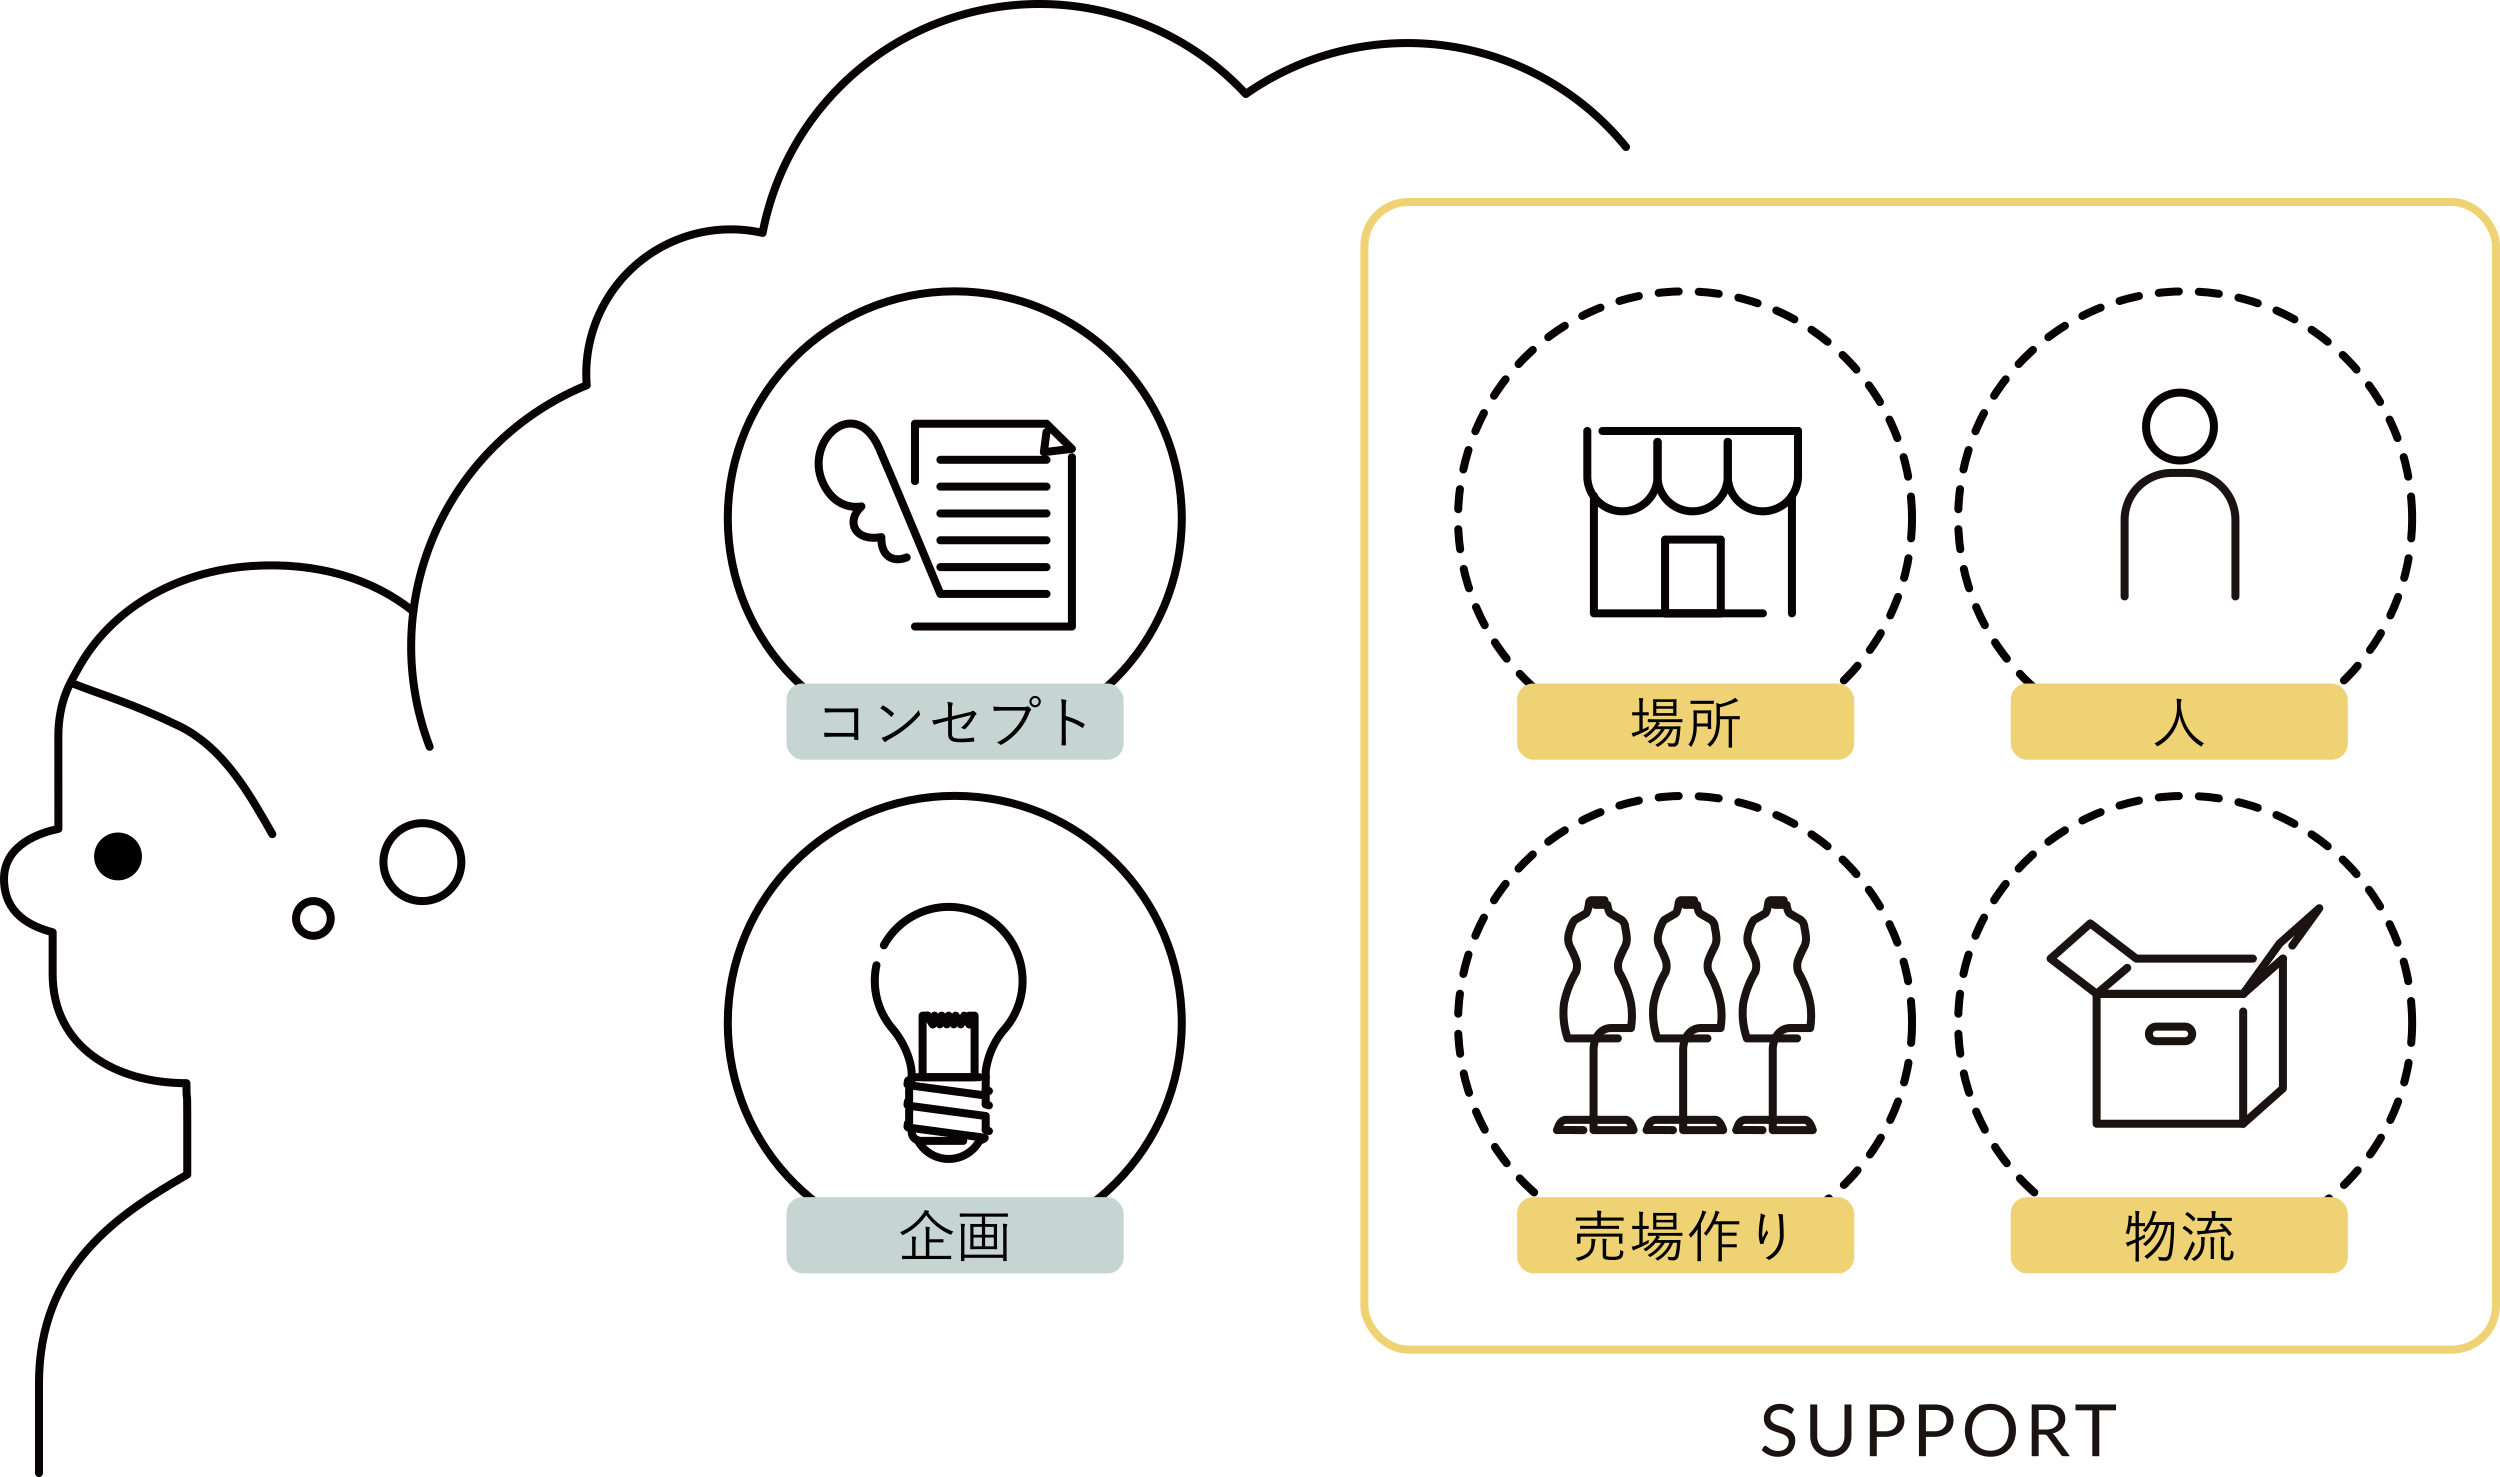 <svg xmlns="http://www.w3.org/2000/svg" width="623" height="368.093" viewBox="0 0 623 368.093">
  <g id="グループ_1419" data-name="グループ 1419" transform="translate(-361 -4237.068)">
    <g id="グループ_541" data-name="グループ 541" transform="translate(20.062 -9.868)">
      <path id="パス_12107" data-name="パス 12107" d="M-36.333-10.881a.663.663,0,0,1-.175.2.384.384,0,0,1-.229.067.642.642,0,0,1-.36-.153q-.207-.153-.518-.337a4.163,4.163,0,0,0-.747-.338,3.214,3.214,0,0,0-1.057-.153,3.087,3.087,0,0,0-1.031.158,2.207,2.207,0,0,0-.747.427,1.755,1.755,0,0,0-.455.634,2.014,2.014,0,0,0-.153.787,1.455,1.455,0,0,0,.265.9,2.288,2.288,0,0,0,.7.608,5.378,5.378,0,0,0,.99.436q.553.185,1.134.383t1.134.445a3.989,3.989,0,0,1,.99.625,2.852,2.852,0,0,1,.7.927,3.085,3.085,0,0,1,.265,1.35,4.354,4.354,0,0,1-.288,1.588,3.662,3.662,0,0,1-.841,1.292,3.937,3.937,0,0,1-1.359.864,5,5,0,0,1-1.832.315A5.584,5.584,0,0,1-42.228-.31a5.364,5.364,0,0,1-1.755-1.229l.5-.828a.663.663,0,0,1,.175-.167.411.411,0,0,1,.229-.067.51.51,0,0,1,.266.095q.148.094.337.238t.432.315a3.57,3.57,0,0,0,.554.315,3.747,3.747,0,0,0,.707.239,3.848,3.848,0,0,0,.891.094,3.325,3.325,0,0,0,1.107-.171,2.351,2.351,0,0,0,.823-.481A2.086,2.086,0,0,0-37.44-2.7a2.481,2.481,0,0,0,.18-.963,1.616,1.616,0,0,0-.265-.958,2.2,2.2,0,0,0-.7-.626,4.845,4.845,0,0,0-.99-.427q-.558-.176-1.134-.36a12.029,12.029,0,0,1-1.134-.428,3.663,3.663,0,0,1-.99-.63,2.9,2.9,0,0,1-.7-.967,3.446,3.446,0,0,1-.265-1.436,3.416,3.416,0,0,1,.265-1.323,3.379,3.379,0,0,1,.774-1.134,3.781,3.781,0,0,1,1.251-.792,4.566,4.566,0,0,1,1.706-.3,5.423,5.423,0,0,1,1.966.342,4.645,4.645,0,0,1,1.562.99Zm9.585,9.495a3.6,3.6,0,0,0,1.431-.27,3,3,0,0,0,1.066-.756,3.306,3.306,0,0,0,.666-1.161,4.589,4.589,0,0,0,.23-1.485V-12.9h1.737v7.839a5.882,5.882,0,0,1-.355,2.07,4.809,4.809,0,0,1-1.017,1.651A4.65,4.65,0,0,1-24.606-.243a5.54,5.54,0,0,1-2.142.4,5.54,5.54,0,0,1-2.142-.4,4.7,4.7,0,0,1-1.62-1.093,4.774,4.774,0,0,1-1.021-1.651,5.882,5.882,0,0,1-.355-2.07V-12.9h1.737v7.83a4.589,4.589,0,0,0,.229,1.485,3.306,3.306,0,0,0,.666,1.161,3.04,3.04,0,0,0,1.071.761A3.582,3.582,0,0,0-26.748-1.386ZM-13.239-6.21a4.022,4.022,0,0,0,1.318-.2,2.752,2.752,0,0,0,.963-.554,2.275,2.275,0,0,0,.589-.85,2.907,2.907,0,0,0,.2-1.089,2.474,2.474,0,0,0-.76-1.926,3.334,3.334,0,0,0-2.309-.693h-2.07v5.31Zm0-6.687a7.144,7.144,0,0,1,2.128.283,4.089,4.089,0,0,1,1.5.805,3.246,3.246,0,0,1,.887,1.26A4.436,4.436,0,0,1-8.433-8.9a4.2,4.2,0,0,1-.315,1.647A3.543,3.543,0,0,1-9.67-5.967a4.291,4.291,0,0,1-1.5.841,6.469,6.469,0,0,1-2.065.3h-2.07V0h-1.737V-12.9ZM-.99-6.21a4.022,4.022,0,0,0,1.319-.2,2.752,2.752,0,0,0,.963-.554,2.275,2.275,0,0,0,.589-.85,2.907,2.907,0,0,0,.2-1.089,2.474,2.474,0,0,0-.761-1.926A3.334,3.334,0,0,0-.99-11.52H-3.06v5.31Zm0-6.687a7.144,7.144,0,0,1,2.128.283,4.089,4.089,0,0,1,1.5.805,3.246,3.246,0,0,1,.887,1.26A4.436,4.436,0,0,1,3.816-8.9,4.2,4.2,0,0,1,3.5-7.254a3.543,3.543,0,0,1-.922,1.287,4.291,4.291,0,0,1-1.5.841,6.469,6.469,0,0,1-2.065.3H-3.06V0H-4.8V-12.9ZM19.368-6.444a7.444,7.444,0,0,1-.459,2.66,6.09,6.09,0,0,1-1.3,2.084A5.792,5.792,0,0,1,15.6-.347a6.783,6.783,0,0,1-2.6.481,6.749,6.749,0,0,1-2.592-.481A5.8,5.8,0,0,1,8.406-1.7a6.09,6.09,0,0,1-1.3-2.084,7.444,7.444,0,0,1-.459-2.66A7.444,7.444,0,0,1,7.11-9.1a6.139,6.139,0,0,1,1.3-2.088,5.824,5.824,0,0,1,2.007-1.364,6.694,6.694,0,0,1,2.592-.486,6.728,6.728,0,0,1,2.6.486,5.814,5.814,0,0,1,2.012,1.364,6.139,6.139,0,0,1,1.3,2.088A7.444,7.444,0,0,1,19.368-6.444Zm-1.791,0a6.554,6.554,0,0,0-.324-2.133,4.512,4.512,0,0,0-.918-1.6,3.984,3.984,0,0,0-1.44-1,4.888,4.888,0,0,0-1.89-.351,4.864,4.864,0,0,0-1.881.351,4.026,4.026,0,0,0-1.444,1,4.475,4.475,0,0,0-.923,1.6,6.554,6.554,0,0,0-.324,2.133,6.514,6.514,0,0,0,.324,2.129A4.481,4.481,0,0,0,9.68-2.723a3.979,3.979,0,0,0,1.444,1,4.919,4.919,0,0,0,1.881.346,4.944,4.944,0,0,0,1.89-.346,3.937,3.937,0,0,0,1.44-1,4.517,4.517,0,0,0,.918-1.593A6.514,6.514,0,0,0,17.577-6.444Zm9.3-.207a4.414,4.414,0,0,0,1.337-.185,2.738,2.738,0,0,0,.972-.522,2.165,2.165,0,0,0,.59-.806,2.63,2.63,0,0,0,.2-1.035,2.061,2.061,0,0,0-.756-1.737,3.672,3.672,0,0,0-2.268-.585H25.038v4.869ZM32.832,0H31.284a.763.763,0,0,1-.7-.369L27.234-4.977a.992.992,0,0,0-.329-.311,1.2,1.2,0,0,0-.544-.095H25.038V0H23.3V-12.9h3.645a7.964,7.964,0,0,1,2.115.247,4.036,4.036,0,0,1,1.472.716,2.865,2.865,0,0,1,.859,1.129,3.775,3.775,0,0,1,.279,1.481,3.711,3.711,0,0,1-.216,1.278,3.375,3.375,0,0,1-.625,1.066,3.742,3.742,0,0,1-1,.806,4.946,4.946,0,0,1-1.337.5,1.725,1.725,0,0,1,.576.549ZM44.316-11.43H40.14V0H38.4V-11.43H34.218V-12.9h10.1Z" transform="translate(823.938 4609.824)" fill="#1a1311"/>
      <path id="パス_11115" data-name="パス 11115" d="M846.921,4283.563a70.222,70.222,0,0,0-94.735-13.2,70.216,70.216,0,0,0-120.415,34.62,36.012,36.012,0,0,0-43.948,35.141c0,.947.048,1.884.12,2.813a70.293,70.293,0,0,0-39.153,90.092" transform="translate(-100.79)" fill="none" stroke="#070304" stroke-linecap="round" stroke-linejoin="round" stroke-width="2"/>
      <circle id="楕円形_123" data-name="楕円形 123" cx="9.713" cy="9.713" r="9.713" transform="translate(436.482 4452.064)" fill="none" stroke="#070304" stroke-linecap="round" stroke-linejoin="round" stroke-width="2"/>
      <circle id="楕円形_124" data-name="楕円形 124" cx="4.324" cy="4.324" r="4.324" transform="translate(414.71 4471.49)" fill="none" stroke="#070304" stroke-linecap="round" stroke-linejoin="round" stroke-width="2"/>
      <g id="グループ_485" data-name="グループ 485" transform="translate(341.938 4387.821)">
        <path id="パス_11116" data-name="パス 11116" d="M375.655,4585.286c6.514,2.625,15.306,5.106,26.787,10.726,11,5.384,17.393,16.757,23.156,26.906" transform="translate(-358.74 -4555.932)" fill="none" stroke="#070304" stroke-linecap="round" stroke-linejoin="round" stroke-width="2"/>
        <path id="パス_11117" data-name="パス 11117" d="M432.952,4800.074" transform="translate(-387.293 -4662.967)" fill="none" stroke="#070304" stroke-linecap="round" stroke-linejoin="round" stroke-width="2"/>
        <path id="パス_11118" data-name="パス 11118" d="M398.611,4665.448a5.96,5.96,0,1,1-5.957-5.957A5.962,5.962,0,0,1,398.611,4665.448Z" transform="translate(-364.24 -4592.911)"/>
        <path id="パス_11119" data-name="パス 11119" d="M443.935,4538.265c-9.9-8.021-23.918-12.438-40.322-11.32-19.187,1.31-35.2,10.942-43.22,25.581-1.784,3.257-4.918,7.907-4.918,16.975,0,5.876.012,22.935.012,22.935-4.385.921-13.549,3.84-13.549,12.476,0,8.713,6.621,11.831,12.121,13.3,0,4.151-.005,7.042-.005,10.365,0,18.332,15.707,27.243,33.346,27.243,0,6.1.2-.139.2,8.061v14.705c-16.925,9.771-36.948,22.688-36.948,52.05v22.346" transform="translate(-341.938 -4526.773)" fill="none" stroke="#070304" stroke-linecap="round" stroke-linejoin="round" stroke-width="2"/>
      </g>
      <circle id="楕円形_126" data-name="楕円形 126" cx="56.568" cy="56.568" r="56.568" transform="translate(522.299 4319.536)" fill="none" stroke="#070304" stroke-linecap="round" stroke-linejoin="round" stroke-width="2"/>
      <circle id="楕円形_127" data-name="楕円形 127" cx="56.568" cy="56.568" r="56.568" transform="translate(522.299 4445.266)" fill="none" stroke="#070304" stroke-linecap="round" stroke-linejoin="round" stroke-width="2"/>
      <circle id="楕円形_128" data-name="楕円形 128" cx="56.568" cy="56.568" r="56.568" transform="translate(704.276 4319.536)" fill="none" stroke="#070304" stroke-linecap="round" stroke-linejoin="round" stroke-width="2" stroke-dasharray="5"/>
      <circle id="楕円形_129" data-name="楕円形 129" cx="56.568" cy="56.568" r="56.568" transform="translate(704.276 4445.266)" fill="none" stroke="#070304" stroke-linecap="round" stroke-linejoin="round" stroke-width="2" stroke-dasharray="5"/>
      <circle id="楕円形_130" data-name="楕円形 130" cx="56.568" cy="56.568" r="56.568" transform="translate(828.906 4319.536)" fill="none" stroke="#070304" stroke-linecap="round" stroke-linejoin="round" stroke-width="2" stroke-dasharray="5"/>
      <circle id="楕円形_131" data-name="楕円形 131" cx="56.568" cy="56.568" r="56.568" transform="translate(828.906 4445.266)" fill="none" stroke="#070304" stroke-linecap="round" stroke-linejoin="round" stroke-width="2" stroke-dasharray="5"/>
      <g id="長方形_403" data-name="長方形 403" transform="translate(679.938 4296.266)" fill="none" stroke="#efd274" stroke-width="2">
        <rect width="284" height="288" rx="12" stroke="none"/>
        <rect x="1" y="1" width="282" height="286" rx="11" fill="none"/>
      </g>
    </g>
    <rect id="長方形_564" data-name="長方形 564" width="84" height="19" rx="4" transform="translate(739.067 4407.397)" fill="#efd274"/>
    <rect id="長方形_565" data-name="長方形 565" width="84" height="19" rx="4" transform="translate(557 4407.397)" fill="#c6d5d1"/>
    <rect id="長方形_566" data-name="長方形 566" width="84" height="19" rx="4" transform="translate(557 4535.397)" fill="#c6d5d1"/>
    <rect id="長方形_567" data-name="長方形 567" width="84" height="19" rx="4" transform="translate(739.067 4535.397)" fill="#efd274"/>
    <rect id="長方形_568" data-name="長方形 568" width="84" height="19" rx="4" transform="translate(862.067 4407.397)" fill="#efd274"/>
    <rect id="長方形_569" data-name="長方形 569" width="84" height="19" rx="4" transform="translate(862.067 4535.397)" fill="#efd274"/>
    <path id="パス_12106" data-name="パス 12106" d="M-.812-6.006c0-.1-.014-.112-.112-.112-.07,0-.546.028-1.946.028H-7.378c-1.4,0-1.862-.028-1.946-.028s-.112.014-.112.112v.546c0,.1.014.112.112.112s.546-.028,1.946-.028h.056a2.456,2.456,0,0,1-.35.756,8.49,8.49,0,0,1-2.9,2.59,2.083,2.083,0,0,1,.448.336c.1.112.14.168.2.168s.112-.042.224-.112A9.662,9.662,0,0,0-7.49-3.626h1.4a8.924,8.924,0,0,1-3.4,3.052,1.2,1.2,0,0,1,.406.308c.1.112.154.168.21.168s.112-.042.224-.1a9.736,9.736,0,0,0,3.444-3.43h1.246A7.657,7.657,0,0,1-7.6.294a1.347,1.347,0,0,1,.42.322c.112.126.168.168.224.168a.383.383,0,0,0,.21-.1A8.652,8.652,0,0,0-3.136-3.626h.98a18.3,18.3,0,0,1-.378,2.9c-.126.56-.35.672-.672.672A7.1,7.1,0,0,1-4.55-.168a2.354,2.354,0,0,1,.238.574c.07.28.07.294.294.308.322.028.56.028.882.028A1.257,1.257,0,0,0-1.764-.378,14.6,14.6,0,0,0-1.4-2.8l.126-1.4c0-.112-.028-.14-.14-.14-.07,0-.49.028-1.722.028h-3.85l.21-.308a.846.846,0,0,1,.252-.28.19.19,0,0,0,.1-.154c0-.056-.042-.112-.14-.154-.14-.042-.308-.112-.518-.168H-2.87c1.4,0,1.876.028,1.946.028.1,0,.112-.014.112-.112Zm-1.5-3.752c0-.84.028-1.134.028-1.218s-.014-.112-.112-.112-.476.028-1.666.028H-6.342c-1.2,0-1.6-.028-1.666-.028-.1,0-.112.014-.112.112s.028.378.028,1.218v1.512c0,.84-.028,1.12-.028,1.2s.014.112.112.112c.07,0,.462-.028,1.666-.028H-4.06c1.19,0,1.582.028,1.666.028s.112-.014.112-.112c0-.07-.028-.364-.028-1.2Zm-.784,2.142H-7.308V-8.708h4.214Zm0-1.722H-7.308V-10.4h4.214ZM-10.71-7.07h.1c.952,0,1.232.028,1.3.028s.1-.014.1-.112v-.588c0-.1-.014-.112-.1-.112s-.35.028-1.3.028h-.1V-9.492a5.756,5.756,0,0,1,.084-1.442,1.424,1.424,0,0,0,.07-.252c0-.07-.07-.112-.168-.126-.252-.028-.546-.056-.91-.07a11.193,11.193,0,0,1,.1,1.918v1.638h-.378c-.952,0-1.232-.028-1.3-.028-.1,0-.112.014-.112.112v.588c0,.1.014.112.112.112.07,0,.35-.028,1.3-.028h.378v3.836c-.2.084-.392.154-.588.224a8.434,8.434,0,0,1-1.33.364,3.534,3.534,0,0,0,.28.77c.056.1.1.14.154.14a.246.246,0,0,0,.182-.084,2.868,2.868,0,0,1,.5-.238A26.965,26.965,0,0,0-9.464-3.43c.238-.126.238-.126.238-.42a5.142,5.142,0,0,1,.042-.532c-.5.294-1.008.56-1.526.8Zm24.192.294c0-.1-.014-.112-.112-.112-.056,0-.462.028-1.708.028H8.526V-9.072a21.843,21.843,0,0,0,3.822-1.274,1.511,1.511,0,0,1,.5-.168c.1-.014.182-.07.182-.126a.264.264,0,0,0-.084-.2,3.314,3.314,0,0,0-.644-.6,3.172,3.172,0,0,1-.672.476A12.13,12.13,0,0,1,8.526-9.856a3.6,3.6,0,0,0-.91-.28A12.962,12.962,0,0,1,7.7-8.316v2.17a11.16,11.16,0,0,1-.392,3.5A5.438,5.438,0,0,1,5.348.2,1.635,1.635,0,0,1,5.88.6c.084.1.126.154.168.154S6.16.7,6.258.6A6.685,6.685,0,0,0,8.05-2.17,11.639,11.639,0,0,0,8.526-6.1h2.2V-.9C10.724.294,10.7.8,10.7.868c0,.1.014.112.112.112h.658c.1,0,.112-.014.112-.112,0-.07-.028-.574-.028-1.764V-6.1h.112c1.246,0,1.652.028,1.708.028.1,0,.112-.014.112-.112Zm-7.14-.14c0-.9.028-1.232.028-1.3,0-.1-.014-.112-.112-.112-.07,0-.378.028-1.358.028H3.43c-.994,0-1.3-.028-1.372-.028-.1,0-.112.014-.112.112,0,.07.028.728.028,2.254C1.974-3.612,1.96-1.4.686.238a1.363,1.363,0,0,1,.5.378c.084.1.14.154.182.154s.1-.07.168-.2A9.265,9.265,0,0,0,2.758-4.3H5.516v.546c0,.1.014.112.112.112h.63c.1,0,.112-.014.112-.112s-.028-.378-.028-1.274ZM5.516-5.04H2.772c.014-.28.014-.574.014-.882V-7.56h2.73Zm1.5-5.558c0-.1-.014-.112-.112-.112s-.462.028-1.652.028H2.968c-1.19,0-1.582-.028-1.652-.028-.1,0-.112.014-.112.112v.574c0,.1.014.112.112.112.07,0,.462-.014,1.652-.014H5.25c1.19,0,1.568.014,1.652.014s.112-.014.112-.112Z" transform="translate(781.067 4422.397)"/>
    <path id="パス_12105" data-name="パス 12105" d="M-25.144-2.688h-5.082c-.9,0-1.666-.014-2.38-.07a8.373,8.373,0,0,0,.042.9c.014.14.042.182.154.168.658-.028,1.386-.056,2.184-.056h5.082v.616c0,.168.028.182.2.182a5.606,5.606,0,0,0,.686,0c.14,0,.168-.028.168-.168-.014-.574-.042-1.526-.042-2.366V-6.524c0-.714.014-1.414.028-2.072.014-.168-.042-.21-.224-.21-.77.014-1.582.042-2.352.042H-30.24c-.826,0-1.428-.014-2.254-.084,0,.266.014.672.042.91.014.14.056.182.2.182.588-.042,1.2-.07,2.03-.07h5.082Zm6.5-6.132a14.536,14.536,0,0,1,2.66,2.072c.1.1.14.084.224-.014a5.649,5.649,0,0,0,.476-.6c.07-.112.056-.168-.042-.266a12.916,12.916,0,0,0-2.52-1.862.169.169,0,0,0-.252.028C-18.256-9.3-18.466-9.044-18.648-8.82Zm.336,7.35a5.256,5.256,0,0,0,.686.952.229.229,0,0,0,.378.014,5.219,5.219,0,0,1,.77-.546,29.074,29.074,0,0,0,4.2-2.73A25.845,25.845,0,0,0-8.876-7c.168-.2.182-.308.1-.49a4.19,4.19,0,0,1-.238-.924A21.849,21.849,0,0,1-12.8-4.648a23.764,23.764,0,0,1-4.046,2.6A7.81,7.81,0,0,1-18.312-1.47ZM-1.736-6.622-3.108-6.3a18.114,18.114,0,0,1-2.6.49,7.936,7.936,0,0,0,.364.924c.07.14.126.168.308.1a18.747,18.747,0,0,1,2.114-.63l1.19-.294v3.22c0,1.554.686,2.128,3.136,2.128A24.559,24.559,0,0,0,4.578-.532c.154-.014.21-.056.21-.182a5.1,5.1,0,0,0-.07-.63c-.028-.154-.042-.21-.21-.182a17.808,17.808,0,0,1-3.164.266C-.35-1.26-.784-1.54-.784-2.548V-5.936L4-7.126A9.625,9.625,0,0,1,1.456-3.934a2.537,2.537,0,0,1,.728.28c.154.1.252.07.392-.056A11.567,11.567,0,0,0,4.858-6.8a1.173,1.173,0,0,1,.35-.434.25.25,0,0,0,.042-.406,2.757,2.757,0,0,0-.644-.518.293.293,0,0,0-.364.014c-.168.14-.294.21-.938.35l-4.088.966v-1.5a4.022,4.022,0,0,1,.168-1.5c.084-.168.07-.322-.126-.392a6.619,6.619,0,0,0-1.162-.2,8.272,8.272,0,0,1,.168,2.1Zm19.32-1.624a13.17,13.17,0,0,1-2.632,4.48A13.42,13.42,0,0,1,10.43-.308a2.43,2.43,0,0,1,.728.476A.346.346,0,0,0,11.634.2a15.284,15.284,0,0,0,4.158-3.374A14.992,14.992,0,0,0,18.536-7.77a1.273,1.273,0,0,1,.308-.476.3.3,0,0,0,.042-.434,3.579,3.579,0,0,0-.63-.574.342.342,0,0,0-.364-.014,1.271,1.271,0,0,1-.7.126H12.236a26.5,26.5,0,0,1-2.688-.112c.014.238.056.672.07.868s.084.238.252.224c.756-.056,1.526-.084,2.352-.084ZM19.95-11.9a1.41,1.41,0,0,0-1.414,1.414A1.41,1.41,0,0,0,19.95-9.072a1.41,1.41,0,0,0,1.414-1.414A1.41,1.41,0,0,0,19.95-11.9Zm0,.532a.878.878,0,0,1,.882.882.878.878,0,0,1-.882.882.878.878,0,0,1-.882-.882A.878.878,0,0,1,19.95-11.368Zm7.644,2.436a5.846,5.846,0,0,1,.1-1.554c.07-.21.126-.364-.1-.42a5.778,5.778,0,0,0-1.162-.182,11.843,11.843,0,0,1,.154,2.24v6.23c0,.854-.014,1.946-.056,2.842,0,.154.042.2.2.2a6.073,6.073,0,0,0,.714,0c.154,0,.2-.042.182-.182-.014-.91-.042-2-.042-2.856V-5.866A15.532,15.532,0,0,1,31.654-3.99c.126.084.182.056.266-.056a4.48,4.48,0,0,0,.336-.686c.042-.1.014-.168-.1-.224A19.746,19.746,0,0,0,27.594-6.9Z" transform="translate(599 4422.397)"/>
    <path id="パス_12104" data-name="パス 12104" d="M-.966-.28c0-.1-.014-.112-.112-.112s-.518.028-1.834.028h-3.5V-3.738h1.694c1.218,0,1.624.028,1.708.028s.112-.014.112-.112v-.6c0-.1-.014-.112-.112-.112s-.49.028-1.708.028H-6.412V-5.936a4.26,4.26,0,0,1,.07-1.218.594.594,0,0,0,.084-.266c0-.056-.07-.112-.168-.126-.294-.042-.616-.07-.952-.084a8.275,8.275,0,0,1,.1,1.68V-.364H-9.842V-3.5a4.992,4.992,0,0,1,.07-1.232A.654.654,0,0,0-9.688-5c0-.056-.056-.1-.168-.112a9.342,9.342,0,0,0-.938-.084,8.112,8.112,0,0,1,.1,1.68v3.15h-.588c-1.3,0-1.75-.028-1.82-.028-.1,0-.112.014-.112.112V.336c0,.1.014.112.112.112.07,0,.518-.028,1.82-.028h8.372c1.316,0,1.75.028,1.834.028S-.966.434-.966.336ZM-6.594-11.27a.2.2,0,0,0,.112-.168c0-.07-.056-.126-.2-.168a8.343,8.343,0,0,0-.9-.182,2.449,2.449,0,0,1-.364.826,13.235,13.235,0,0,1-5.754,4.7,1.944,1.944,0,0,1,.434.518c.084.14.112.2.182.2a.609.609,0,0,0,.21-.084,14.807,14.807,0,0,0,5.7-4.886A13.779,13.779,0,0,0-1.232-5.7a.661.661,0,0,0,.2.07c.07,0,.1-.07.182-.224a2.53,2.53,0,0,1,.42-.574A13.124,13.124,0,0,1-6.72-11.172Zm19.754.448c0-.112-.014-.126-.112-.126s-.518.028-1.862.028H3.136c-1.33,0-1.778-.028-1.848-.028-.1,0-.112.014-.112.126v.616c0,.084.014.1.112.1.07,0,.518-.028,1.848-.028H6.692V-8.3H5.684C4.41-8.3,3.976-8.33,3.892-8.33s-.112.014-.112.112c0,.07.028.462.028,1.54v3.01c0,1.064-.028,1.47-.028,1.54,0,.1.014.112.112.112s.518-.028,1.792-.028H8.568c1.288,0,1.722.028,1.806.028s.112-.014.112-.112c0-.07-.028-.476-.028-1.54v-3.01c0-1.078.028-1.47.028-1.54,0-.1-.014-.112-.112-.112S9.856-8.3,8.568-8.3H7.49v-1.834h3.7c1.344,0,1.778.028,1.862.028s.112-.014.112-.1ZM9.66-2.744H7.49v-2.2H9.66Zm-2.968,0h-2.1v-2.2h2.1ZM9.66-5.614H7.49V-7.6H9.66Zm-2.968,0h-2.1V-7.6h2.1ZM12-.658H2.324V-6.65a4.76,4.76,0,0,1,.07-1.232.686.686,0,0,0,.1-.266c0-.07-.07-.14-.2-.154-.322-.042-.532-.056-.882-.084A10.645,10.645,0,0,1,1.5-6.692v4.844C1.5-.07,1.47.728,1.47.812s.014.112.112.112h.63c.1,0,.112-.014.112-.112v-.7H12v.7c0,.1.014.112.112.112h.644c.1,0,.112-.014.112-.112,0-.07-.028-.882-.028-2.688V-6.664a3.414,3.414,0,0,1,.1-1.274.341.341,0,0,0,.07-.21c0-.084-.07-.14-.182-.154-.224-.028-.49-.056-.924-.084A9.921,9.921,0,0,1,12-6.678Z" transform="translate(599 4550.397)"/>
    <path id="パス_12103" data-name="パス 12103" d="M-15.456-9.828c0-.1-.014-.1-.112-.1s-.532.014-1.862.014h-3.71v-.168a3.948,3.948,0,0,1,.084-1.12.769.769,0,0,0,.07-.252c0-.07-.056-.112-.154-.126-.336-.042-.616-.056-.98-.07a8.159,8.159,0,0,1,.112,1.708v.028h-3.374c-1.344,0-1.792-.014-1.862-.014-.1,0-.112,0-.112.1v.588c0,.1.014.112.112.112.07,0,.518-.028,1.862-.028h3.374V-7.84H-24.22c-1.428,0-1.9-.028-1.974-.028-.1,0-.112.014-.112.112v.56c0,.1.014.112.112.112.07,0,.546-.028,1.974-.028h5.5c1.428,0,1.918.028,1.988.028.1,0,.112-.014.112-.112v-.56c0-.1-.014-.112-.112-.112-.07,0-.56.028-1.988.028H-21.14V-9.156h3.71c1.33,0,1.778.028,1.862.028s.112-.014.112-.112Zm-.308,4.55c0-.294.028-.462.028-.546s-.014-.1-.112-.1-.574.014-1.946.014h-7.224c-1.386,0-1.876-.014-1.946-.014-.1,0-.112,0-.112.1s.028.252.028.616v.392c0,1.05-.028,1.19-.028,1.274s.014.112.112.112h.644c.1,0,.112-.014.112-.112V-5.166h9.6v1.624c0,.1.014.112.112.112h.644c.1,0,.112-.014.112-.112,0-.07-.028-.21-.028-1.274Zm-4.06,2.016a2.363,2.363,0,0,1,.07-.91.654.654,0,0,0,.084-.266c0-.042-.07-.112-.2-.126-.224-.028-.546-.056-.882-.07a11.164,11.164,0,0,1,.084,1.442v2.8c0,.6.308.8.56.868a6.055,6.055,0,0,0,1.848.168A3.647,3.647,0,0,0-16.142.266c.364-.28.5-.616.616-1.484.028-.252.028-.266-.21-.35a2.226,2.226,0,0,1-.574-.294c-.014.812-.084,1.26-.392,1.484a3.013,3.013,0,0,1-1.512.224,4.721,4.721,0,0,1-1.316-.1c-.21-.056-.294-.14-.294-.518Zm-2.6-1.12c0-.07-.084-.112-.21-.14a7.827,7.827,0,0,0-.9-.084,4.779,4.779,0,0,1,.028,1.218c-.084,1.582-.784,2.9-3.948,3.556a1.388,1.388,0,0,1,.462.518c.084.154.112.21.2.21A1.025,1.025,0,0,0-26.572.84c3.08-.882,3.752-2.366,3.934-4.186a3.319,3.319,0,0,1,.126-.756A.79.79,0,0,0-22.428-4.382ZM-.812-6.006c0-.1-.014-.112-.112-.112-.07,0-.546.028-1.946.028H-7.378c-1.4,0-1.862-.028-1.946-.028s-.112.014-.112.112v.546c0,.1.014.112.112.112s.546-.028,1.946-.028h.056a2.456,2.456,0,0,1-.35.756,8.49,8.49,0,0,1-2.9,2.59,2.084,2.084,0,0,1,.448.336c.1.112.14.168.2.168s.112-.042.224-.112A9.662,9.662,0,0,0-7.49-3.626h1.4a8.924,8.924,0,0,1-3.4,3.052,1.2,1.2,0,0,1,.406.308c.1.112.154.168.21.168s.112-.042.224-.1a9.736,9.736,0,0,0,3.444-3.43h1.246A7.657,7.657,0,0,1-7.6.294a1.347,1.347,0,0,1,.42.322c.112.126.168.168.224.168a.383.383,0,0,0,.21-.1A8.652,8.652,0,0,0-3.136-3.626h.98a18.3,18.3,0,0,1-.378,2.9c-.126.56-.35.672-.672.672A7.1,7.1,0,0,1-4.55-.168a2.354,2.354,0,0,1,.238.574c.07.28.07.294.294.308.322.028.56.028.882.028A1.257,1.257,0,0,0-1.764-.378,14.6,14.6,0,0,0-1.4-2.8l.126-1.4c0-.112-.028-.14-.14-.14-.07,0-.49.028-1.722.028h-3.85l.21-.308a.846.846,0,0,1,.252-.28.19.19,0,0,0,.1-.154c0-.056-.042-.112-.14-.154-.14-.042-.308-.112-.518-.168H-2.87c1.4,0,1.876.028,1.946.028.1,0,.112-.014.112-.112Zm-1.5-3.752c0-.84.028-1.134.028-1.218s-.014-.112-.112-.112-.476.028-1.666.028H-6.342c-1.2,0-1.6-.028-1.666-.028-.1,0-.112.014-.112.112s.028.378.028,1.218v1.512c0,.84-.028,1.12-.028,1.2s.014.112.112.112c.07,0,.462-.028,1.666-.028H-4.06c1.19,0,1.582.028,1.666.028s.112-.014.112-.112c0-.07-.028-.364-.028-1.2Zm-.784,2.142H-7.308V-8.708h4.214Zm0-1.722H-7.308V-10.4h4.214ZM-10.71-7.07h.1c.952,0,1.232.028,1.3.028s.1-.014.1-.112v-.588c0-.1-.014-.112-.1-.112s-.35.028-1.3.028h-.1V-9.492a5.756,5.756,0,0,1,.084-1.442,1.425,1.425,0,0,0,.07-.252c0-.07-.07-.112-.168-.126-.252-.028-.546-.056-.91-.07a11.193,11.193,0,0,1,.1,1.918v1.638h-.378c-.952,0-1.232-.028-1.3-.028-.1,0-.112.014-.112.112v.588c0,.1.014.112.112.112.07,0,.35-.028,1.3-.028h.378v3.836c-.2.084-.392.154-.588.224a8.434,8.434,0,0,1-1.33.364,3.534,3.534,0,0,0,.28.77c.056.1.1.14.154.14a.246.246,0,0,0,.182-.084,2.868,2.868,0,0,1,.5-.238A26.965,26.965,0,0,0-9.464-3.43c.238-.126.238-.126.238-.42a5.142,5.142,0,0,1,.042-.532c-.5.294-1.008.56-1.526.8ZM13.356-8.9c0-.1-.014-.112-.112-.112-.07,0-.49.028-1.778.028H7.406c.238-.518.448-1.008.6-1.442A1.444,1.444,0,0,1,8.3-11a.248.248,0,0,0,.112-.21c0-.07-.07-.112-.182-.154a6.391,6.391,0,0,0-.854-.252,4.08,4.08,0,0,1-.182.98,14.978,14.978,0,0,1-2.66,4.676,1.414,1.414,0,0,1,.42.406c.07.112.112.168.154.168s.1-.056.182-.168A14.845,14.845,0,0,0,7.028-8.232H8.176v6.944C8.176.168,8.148.812,8.148.9s.014.1.112.1h.672c.1,0,.112-.014.112-.1S9.016.168,9.016-1.288V-2.506H11.2c1.022,0,1.33.028,1.414.028s.112-.014.112-.112v-.588c0-.1-.014-.112-.112-.112s-.392.028-1.414.028H9.016V-5.39H11.2c.994,0,1.3.028,1.372.028.1,0,.112-.014.112-.112v-.588c0-.084-.014-.1-.112-.1-.07,0-.378.014-1.372.014H9.016V-8.232h2.45c1.288,0,1.708.028,1.778.028.1,0,.112-.014.112-.112ZM2.954-1.33C2.954.14,2.926.784,2.926.854c0,.1.014.112.112.112h.686c.084,0,.1-.014.1-.112,0-.07-.028-.714-.028-2.184V-8.414A21.327,21.327,0,0,0,4.746-10.5a1.209,1.209,0,0,1,.28-.532c.084-.07.112-.112.112-.182s-.042-.112-.154-.168a5.442,5.442,0,0,0-.854-.294,3.83,3.83,0,0,1-.21.938,13.581,13.581,0,0,1-3.164,5.1,1.747,1.747,0,0,1,.392.56c.042.1.084.14.126.14s.084-.042.168-.126a13.645,13.645,0,0,0,1.54-1.974c-.014.7-.028,1.526-.028,2.072Zm15.708-9.576a7.655,7.655,0,0,1-.126,1.554,25.942,25.942,0,0,0-.322,3.29,8.36,8.36,0,0,0,.35,2.618c.028.084.07.14.14.14.238-.028.546-.07.672-.1.084-.028.112-.07.1-.2a1.12,1.12,0,0,1,.1-.448,14.31,14.31,0,0,1,.882-1.848.3.3,0,0,0,.014-.378,1.986,1.986,0,0,1-.28-.574c-.322.63-.742,1.428-1.036,2.016A9.731,9.731,0,0,1,19.1-6.412a20.914,20.914,0,0,1,.42-3.22,1.32,1.32,0,0,1,.252-.546.35.35,0,0,0,.056-.182c0-.084-.056-.14-.182-.21A3.97,3.97,0,0,0,18.662-10.906Zm4.382.084a5.829,5.829,0,0,1,.28,1.47c.084,1.036.14,2.366.14,3.332a6.5,6.5,0,0,1-1.148,4.242A6.547,6.547,0,0,1,19.88.14a2.08,2.08,0,0,1,.714.392.263.263,0,0,0,.364.028,7.182,7.182,0,0,0,2.31-2.03,7.58,7.58,0,0,0,1.148-4.592c0-.994-.056-2.156-.168-3.71a2.356,2.356,0,0,1,.028-.658c.028-.14,0-.238-.21-.28A4.935,4.935,0,0,0,23.044-10.822Z" transform="translate(781.067 4550.397)"/>
    <path id="パス_12102" data-name="パス 12102" d="M6.16-.1C2.492-2.17.924-5.376.364-9.142c.014-.238.014-.476.014-.728A2.055,2.055,0,0,1,.5-10.654a.652.652,0,0,0,.084-.28c0-.084-.084-.14-.2-.168a8.315,8.315,0,0,0-1.05-.112,12.649,12.649,0,0,1,.1,1.666A10.043,10.043,0,0,1-6.188-.056a2.2,2.2,0,0,1,.518.5c.1.14.14.21.2.21s.112-.042.21-.1A10.5,10.5,0,0,0,.07-7.14,11.374,11.374,0,0,0,5.278.574a.383.383,0,0,0,.21.1c.056,0,.1-.056.182-.2A1.942,1.942,0,0,1,6.16-.1Z" transform="translate(904.067 4422.397)"/>
    <path id="パス_12101" data-name="パス 12101" d="M-6.706-8.792a12.687,12.687,0,0,0,.644-1.6,2.365,2.365,0,0,1,.28-.658.343.343,0,0,0,.112-.224c0-.07-.056-.112-.154-.14-.266-.07-.49-.126-.812-.182a5.085,5.085,0,0,1-.252,1.176,9.37,9.37,0,0,1-2.2,3.7,1.288,1.288,0,0,1,.448.308c.1.1.14.14.2.14s.1-.056.2-.168A11.685,11.685,0,0,0-7.084-8.064H-5.8a8.221,8.221,0,0,1-3.262,4.7,1.452,1.452,0,0,1,.476.378c.084.1.14.154.2.154s.1-.042.2-.126a9.47,9.47,0,0,0,3.206-5.11h1.358A11.8,11.8,0,0,1-8.708-.224,1.632,1.632,0,0,1-8.232.2c.084.112.14.168.2.168a.5.5,0,0,0,.21-.112c2.66-1.946,4.088-4.4,5.012-8.316h.728a41.68,41.68,0,0,1-.448,6.538c-.14.91-.406,1.54-1.12,1.54A9.425,9.425,0,0,1-5.306-.154a2.214,2.214,0,0,1,.21.63C-5.04.77-5.04.77-4.774.8c.448.042.924.07,1.246.07,1.12,0,1.568-.742,1.792-2.128a41.209,41.209,0,0,0,.448-6.468c0-.308.014-.63.028-.952,0-.1-.028-.14-.14-.14-.07,0-.448.028-1.624.028Zm-1.834.336c0-.084-.014-.1-.112-.1-.07,0-.364.028-1.344.028h-.07V-9.688a5.929,5.929,0,0,1,.084-1.442,1.039,1.039,0,0,0,.056-.252c0-.07-.056-.112-.154-.126a8.05,8.05,0,0,0-.9-.07,11.193,11.193,0,0,1,.1,1.918v1.134h-1.106l.112-1.078a1.167,1.167,0,0,1,.084-.378.339.339,0,0,0,.056-.182c0-.042-.042-.1-.168-.126-.21-.042-.518-.084-.756-.112a3.636,3.636,0,0,1,.014.784,12.149,12.149,0,0,1-.7,3.626,3.385,3.385,0,0,1,.5.14.559.559,0,0,0,.224.084c.056,0,.07-.056.112-.21A12.135,12.135,0,0,0-12.1-7.784h1.218v3.262c-.392.168-.784.322-1.176.476a9.452,9.452,0,0,1-1.246.392,6.175,6.175,0,0,0,.35.8.17.17,0,0,0,.154.112.356.356,0,0,0,.2-.112,1.618,1.618,0,0,1,.476-.28c.434-.182.84-.378,1.246-.56v2.17c0,1.652-.028,2.38-.028,2.464s.014.1.112.1h.644c.1,0,.112,0,.112-.1,0-.07-.028-.812-.028-2.478V-4.088c.448-.224.868-.448,1.288-.672.252-.14.266-.14.224-.42a2.519,2.519,0,0,1-.014-.56c-.532.322-1.022.588-1.5.826v-2.87H-10c.98,0,1.274.028,1.344.028.1,0,.112-.014.112-.112ZM13.09-9.744c0-.1-.014-.112-.112-.112-.07,0-.546.028-1.96.028H8.974V-10.3a2.042,2.042,0,0,1,.07-.784.654.654,0,0,0,.084-.266c0-.056-.056-.112-.168-.126a9.341,9.341,0,0,0-.938-.084,5.963,5.963,0,0,1,.1,1.274v.462H6.608c-1.414,0-1.876-.028-1.96-.028s-.112.014-.112.112v.574c0,.1.014.112.112.112s.546-.028,1.96-.028h.784a19.136,19.136,0,0,1-1.064,2.45l-.518.028a11.484,11.484,0,0,1-1.4.014,7.6,7.6,0,0,0,.182.812c.042.1.084.154.14.154a.4.4,0,0,0,.182-.056,1.443,1.443,0,0,1,.6-.126c2.016-.168,4.13-.392,6.034-.672A12.516,12.516,0,0,1,12.334-5.4c.07.1.126.1.266-.014l.364-.294c.126-.112.14-.126.07-.224a14.948,14.948,0,0,0-2.282-2.492c-.084-.07-.126-.084-.224,0l-.322.238c-.126.1-.154.126-.07.21.322.294.6.574.882.868-1.106.154-2.422.294-3.794.406A20.486,20.486,0,0,0,8.3-9.086h2.716c1.414,0,1.89.028,1.96.028.1,0,.112-.014.112-.112Zm-1.9,6.216c0-.91.014-1.008.07-1.148a.715.715,0,0,0,.084-.28c0-.056-.056-.112-.182-.126a7.806,7.806,0,0,0-.854-.07,8.4,8.4,0,0,1,.084,1.54V-.224c0,.518.154.728.392.84A2.25,2.25,0,0,0,11.8.756,1.7,1.7,0,0,0,13.146.364c.21-.224.336-.6.392-1.484.014-.252,0-.28-.224-.364a1.643,1.643,0,0,1-.476-.266,3.074,3.074,0,0,1-.224,1.5c-.126.2-.364.252-.742.252a1.217,1.217,0,0,1-.546-.084c-.112-.07-.14-.154-.14-.392ZM6.44-4.858c0-.084-.1-.112-.238-.14a5.812,5.812,0,0,0-.784-.07,7.624,7.624,0,0,1,.07,1.162C5.474-2,4.928-.546,3,.364a1.766,1.766,0,0,1,.518.378c.1.1.154.154.21.154s.112-.042.224-.112C5.936-.378,6.272-2.184,6.3-3.906a3.282,3.282,0,0,1,.056-.672C6.37-4.676,6.44-4.774,6.44-4.858ZM7.854-1.414C7.854-.2,7.826.224,7.826.308S7.84.42,7.938.42h.616c.1,0,.112-.014.112-.112s-.028-.5-.028-1.722v-1.82a6.053,6.053,0,0,1,.084-1.33,1.914,1.914,0,0,0,.07-.266c0-.084-.07-.126-.168-.14a7.94,7.94,0,0,0-.868-.084,10.482,10.482,0,0,1,.1,1.834ZM3.822-3.164c.084-.252.084-.252-.14-.434-.14-.126-.308-.294-.42-.42A32.214,32.214,0,0,1,1.862-.9,5.8,5.8,0,0,1,1.078.21a6.407,6.407,0,0,0,.63.49.34.34,0,0,0,.2.084c.07,0,.112-.042.14-.14a3.594,3.594,0,0,1,.294-.6A34.777,34.777,0,0,0,3.822-3.164Zm-2.212-7.7c-.126.14-.14.154-.042.224A12.453,12.453,0,0,1,3.444-9.016c.07.07.1.07.21-.084l.266-.364c.126-.154.14-.168.056-.252a11.333,11.333,0,0,0-1.862-1.54c-.1-.056-.14-.042-.238.07ZM.924-7.392c-.1.14-.112.168-.028.224a9.227,9.227,0,0,1,1.89,1.526c.084.084.112.07.224-.084l.28-.364c.126-.154.126-.168.056-.238A10.064,10.064,0,0,0,1.4-7.784c-.084-.042-.112-.056-.21.056Z" transform="translate(904.067 4550.397)"/>
    <g id="グループ_542" data-name="グループ 542" transform="translate(153.379 -282.621)">
      <path id="パス_11164" data-name="パス 11164" d="M439.056,4639.6v-14.312h32.778l6.332,6.258-6.992.832.659-5" transform="translate(-3.424 -0.007)" fill="none" stroke="#070304" stroke-linecap="round" stroke-linejoin="round" stroke-width="2"/>
      <path id="パス_11165" data-name="パス 11165" d="M478.166,4634.819v42.2h-39.11" transform="translate(-3.424 -1.196)" fill="none" stroke="#070304" stroke-linecap="round" stroke-linejoin="round" stroke-width="2"/>
      <line id="線_402" data-name="線 402" x2="26.445" transform="translate(441.965 4634.27)" fill="none" stroke="#070304" stroke-linecap="round" stroke-linejoin="round" stroke-width="2"/>
      <line id="線_403" data-name="線 403" x2="26.445" transform="translate(441.965 4640.955)" fill="none" stroke="#070304" stroke-linecap="round" stroke-linejoin="round" stroke-width="2"/>
      <line id="線_404" data-name="線 404" x2="26.445" transform="translate(441.965 4647.641)" fill="none" stroke="#070304" stroke-linecap="round" stroke-linejoin="round" stroke-width="2"/>
      <line id="線_405" data-name="線 405" x2="26.445" transform="translate(441.965 4654.325)" fill="none" stroke="#070304" stroke-linecap="round" stroke-linejoin="round" stroke-width="2"/>
      <line id="線_406" data-name="線 406" x2="26.445" transform="translate(441.965 4661.011)" fill="none" stroke="#070304" stroke-linecap="round" stroke-linejoin="round" stroke-width="2"/>
      <path id="パス_11166" data-name="パス 11166" d="M468.41,4667.7H441.965s-12.422-29.9-15.307-36.4c-5.969-13.442-18.682-1.823-14.035,8.567,3.346,7.478,9.661,6.015,9.661,6.015-4.056,3.827-1.595,8.842,4.967,7.656-.137,5.058,3.189,6.335,6.311,5.058" fill="none" stroke="#070304" stroke-linecap="round" stroke-linejoin="round" stroke-width="2"/>
    </g>
    <g id="グループ_543" data-name="グループ 543" transform="translate(145.851 -290.44)">
      <g id="グループ_518" data-name="グループ 518" transform="translate(433.15 4753.512)">
        <line id="線_407" data-name="線 407" y1="3.144" transform="translate(27.639 42.443)" fill="none" stroke="#070304" stroke-linecap="round" stroke-linejoin="round" stroke-width="2"/>
        <path id="パス_11167" data-name="パス 11167" d="M444.637,4823.543a2.258,2.258,0,0,0,2.258,2.258h10.581" transform="translate(-435.444 -4767.499)" fill="none" stroke="#070304" stroke-linecap="round" stroke-linejoin="round" stroke-width="2"/>
        <path id="パス_11168" data-name="パス 11168" d="M444.637,4806.547" transform="translate(-435.444 -4764.104)" fill="none" stroke="#070304" stroke-linecap="round" stroke-linejoin="round" stroke-width="2"/>
        <line id="線_408" data-name="線 408" x1="0.799" y1="0.29" transform="translate(27.639 45.588)" fill="none" stroke="#070304" stroke-linecap="round" stroke-linejoin="round" stroke-width="2"/>
        <path id="パス_11169" data-name="パス 11169" d="M444.376,4807.5l-.636,0a.283.283,0,0,0-.318.243l-.087.654a.283.283,0,0,0,.242.318l19.245,2.583v2.172" transform="translate(-435.184 -4764.295)" fill="none" stroke="#070304" stroke-linecap="round" stroke-linejoin="round" stroke-width="2"/>
        <path id="パス_11170" data-name="パス 11170" d="M443.74,4810.476v2.731a.283.283,0,0,0-.318.242l-.087.654a.283.283,0,0,0,.242.318L462.823,4817v3.466" transform="translate(-435.184 -4764.889)" fill="none" stroke="#070304" stroke-linecap="round" stroke-linejoin="round" stroke-width="2"/>
        <path id="パス_11171" data-name="パス 11171" d="M443.74,4816.893v3.049a.283.283,0,0,0-.318.242l-.087.655a.282.282,0,0,0,.242.317l18.99,2.548c-.139.331-1.32.73-1.32.73a8.716,8.716,0,0,1-15.349-.085" transform="translate(-435.184 -4766.17)" fill="none" stroke="#070304" stroke-linecap="round" stroke-linejoin="round" stroke-width="2"/>
        <g id="グループ_517" data-name="グループ 517" transform="translate(25.152 26.626)">
          <path id="パス_11172" data-name="パス 11172" d="M464.579,4786.783" transform="translate(-464.579 -4786.783)" fill="none" stroke="#070304" stroke-linecap="round" stroke-linejoin="round" stroke-width="2"/>
        </g>
        <path id="パス_11173" data-name="パス 11173" d="M450.564,4789.535l-1.284-2.162h-1.247v15.345h12.958v-15.345h-1.3v2.162" transform="translate(-436.122 -4760.275)" fill="none" stroke="#070304" stroke-linecap="round" stroke-linejoin="round" stroke-width="2"/>
        <path id="パス_11174" data-name="パス 11174" d="M460,4789.535l-1.284-2.162-.856,2.162-1.284-2.162-.462,2.162-1.284-2.162-.462,2.162-1.284-2.162-.462,2.162-1.284-2.162-.462,2.162-1.284-2.162" transform="translate(-436.434 -4760.275)" fill="none" stroke="#070304" stroke-linecap="round" stroke-linejoin="round" stroke-width="2"/>
        <path id="パス_11175" data-name="パス 11175" d="M433.557,4771.689a18.436,18.436,0,0,0,4.091,15.922l0,0c2.429,2.841,4.7,7.509,4.7,11.455v.515h16.872" transform="translate(-433.15 -4757.142)" fill="none" stroke="#070304" stroke-linecap="round" stroke-linejoin="round" stroke-width="2"/>
        <path id="パス_11176" data-name="パス 11176" d="M461.355,4795.955v-1.5a20.307,20.307,0,0,1,4.238-9.971,18.415,18.415,0,1,0-29.613-21.416" transform="translate(-433.715 -4753.512)" fill="none" stroke="#070304" stroke-linecap="round" stroke-linejoin="round" stroke-width="2"/>
      </g>
      <line id="線_409" data-name="線 409" x1="0.799" y1="0.29" transform="translate(460.789 4802.691)" fill="none" stroke="#070304" stroke-linecap="round" stroke-linejoin="round" stroke-width="2"/>
      <path id="パス_11177" data-name="パス 11177" d="M467.025,4825.359" transform="translate(-6.765 -14.349)" fill="none" stroke="#070304" stroke-linecap="round" stroke-linejoin="round" stroke-width="2"/>
      <line id="線_410" data-name="線 410" x1="0.799" y1="0.29" transform="translate(460.789 4809.094)" fill="none" stroke="#070304" stroke-linecap="round" stroke-linejoin="round" stroke-width="2"/>
    </g>
    <g id="グループ_544" data-name="グループ 544" transform="translate(130 -279.107)">
      <path id="パス_11178" data-name="パス 11178" d="M628.425,4641.955v29.259h42.113" transform="translate(-0.223 -2.191)" fill="none" stroke="#070304" stroke-linecap="round" stroke-linejoin="round" stroke-width="2"/>
      <line id="線_411" data-name="線 411" y2="29.259" transform="translate(677.552 4639.764)" fill="none" stroke="#070304" stroke-linecap="round" stroke-linejoin="round" stroke-width="2"/>
      <line id="線_412" data-name="線 412" x2="48.728" transform="translate(630.339 4623.581)" fill="none" stroke="#070304" stroke-linecap="round" stroke-linejoin="round" stroke-width="2"/>
      <path id="パス_11179" data-name="パス 11179" d="M644.059,4626.3v8.353a8.752,8.752,0,1,1-17.5,0v-11.075" transform="translate(0)" fill="none" stroke="#070304" stroke-linecap="round" stroke-linejoin="round" stroke-width="2"/>
      <path id="パス_11180" data-name="パス 11180" d="M646.429,4626.672v8.353a8.752,8.752,0,1,0,17.5,0v-8.353" transform="translate(-2.37 -0.369)" fill="none" stroke="#070304" stroke-linecap="round" stroke-linejoin="round" stroke-width="2"/>
      <path id="パス_11181" data-name="パス 11181" d="M666.3,4626.3v8.353a8.752,8.752,0,1,0,17.5,0v-11.075" transform="translate(-4.739)" fill="none" stroke="#070304" stroke-linecap="round" stroke-linejoin="round" stroke-width="2"/>
      <rect id="長方形_494" data-name="長方形 494" width="13.883" height="18.383" transform="translate(645.935 4650.64)" fill="none" stroke="#070304" stroke-linecap="round" stroke-linejoin="round" stroke-width="2"/>
    </g>
    <g id="グループ_545" data-name="グループ 545" transform="translate(113.725 -281.212)">
      <path id="パス_11182" data-name="パス 11182" d="M804.342,4670.457v-19.04a11.723,11.723,0,0,0-11.723-11.724h-4.17a11.724,11.724,0,0,0-11.723,11.724v19.04" transform="translate(0 -3.553)" fill="none" stroke="#1a1311" stroke-linecap="round" stroke-linejoin="round" stroke-width="2"/>
      <circle id="楕円形_154" data-name="楕円形 154" cx="8.463" cy="8.463" r="8.463" transform="translate(782.071 4616.115)" fill="none" stroke="#070304" stroke-linecap="round" stroke-linejoin="round" stroke-width="2"/>
    </g>
    <g id="グループ_546" data-name="グループ 546" transform="translate(114.205 -294.762)">
      <path id="パス_11183" data-name="パス 11183" d="M805.793,4811.865H769.271V4779.5h36.523" fill="none" stroke="#1a1311" stroke-linecap="round" stroke-linejoin="round" stroke-width="2"/>
      <path id="パス_11184" data-name="パス 11184" d="M805.793,4779.5l9.9-8.781v32.361l-9.9,8.781V4783.9" fill="none" stroke="#1a1311" stroke-linecap="round" stroke-linejoin="round" stroke-width="2"/>
      <path id="パス_11185" data-name="パス 11185" d="M815.7,4770.723l-9.9,8.781H769.271" fill="none" stroke="#1a1311" stroke-linecap="round" stroke-linejoin="round" stroke-width="2"/>
      <path id="パス_11186" data-name="パス 11186" d="M779.172,4770.723" fill="none" stroke="#1a1311" stroke-linecap="round" stroke-linejoin="round" stroke-width="2"/>
      <path id="パス_11187" data-name="パス 11187" d="M776.909,4773.019l-7.638,6.485-11.475-8.781,9.9-8.781,11.475,8.781h29.048" fill="none" stroke="#1a1311" stroke-linecap="round" stroke-linejoin="round" stroke-width="2"/>
      <path id="パス_11188" data-name="パス 11188" d="M805.793,4811.865" fill="none" stroke="#1a1311" stroke-linecap="round" stroke-linejoin="round" stroke-width="2"/>
      <path id="パス_11189" data-name="パス 11189" d="M818.042,4767.472l6.723-9.312-9.9,8.781-9.071,12.563" fill="none" stroke="#1a1311" stroke-linecap="round" stroke-linejoin="round" stroke-width="2"/>
      <path id="パス_11190" data-name="パス 11190" d="M791.27,4787.67h-7.152a1.812,1.812,0,0,0,0,3.624h7.152a1.812,1.812,0,0,0,0-3.624Z" fill="none" stroke="#1a1311" stroke-linecap="round" stroke-linejoin="round" stroke-width="2"/>
    </g>
    <g id="グループ_547" data-name="グループ 547" transform="translate(-59 261.397)">
      <g id="グループ_526" data-name="グループ 526" transform="translate(183.901 -560.234)">
        <g id="グループ_523" data-name="グループ 523">
          <path id="パス_11191" data-name="パス 11191" d="M635.934,4760.234h-3.183c-.321,0-.584.176-.662.711,0,0-.248,2.3-.808,2.619l-2.651,1.531c-.482.278-1.529,2.553-1.714,4.292a4.543,4.543,0,0,0,.357,2.286,32.015,32.015,0,0,1,1.528,3.32,4.712,4.712,0,0,1,.024,3.178,24.526,24.526,0,0,0-2.964,7.737,19.591,19.591,0,0,0,.9,8.762h12.5" fill="none" stroke="#1a1311" stroke-linecap="round" stroke-linejoin="round" stroke-width="2"/>
          <path id="パス_11192" data-name="パス 11192" d="M633.643,4761.4h3.019s.248,1.841.809,2.164l2.651,1.531a2.525,2.525,0,0,1,.98,1.864c.061.576.193.689.378,2.428a4.555,4.555,0,0,1-.356,2.286,31.833,31.833,0,0,0-1.529,3.32,4.712,4.712,0,0,0-.024,3.178,24.526,24.526,0,0,1,2.964,7.737,19.465,19.465,0,0,1-.008,6.183h-4.895c-2.956,0-4.416,2.827-4.416,5.438v20h9.97s-.689-2.561-1.978-2.561H626.469c-1.793,0-2.051,2.032-2.37,2.561.054-.069,6.567,0,6.567,0" fill="none" stroke="#1a1311" stroke-linecap="round" stroke-linejoin="round" stroke-width="2"/>
        </g>
        <g id="グループ_524" data-name="グループ 524">
          <path id="パス_11193" data-name="パス 11193" d="M658.264,4760.234h-3.183c-.321,0-.584.176-.662.711,0,0-.248,2.3-.808,2.619l-2.651,1.531c-.482.278-1.529,2.553-1.714,4.292a4.554,4.554,0,0,0,.357,2.286,31.782,31.782,0,0,1,1.528,3.32,4.711,4.711,0,0,1,.024,3.178,24.528,24.528,0,0,0-2.964,7.737,19.607,19.607,0,0,0,.9,8.762h12.5" fill="none" stroke="#1a1311" stroke-linecap="round" stroke-linejoin="round" stroke-width="2"/>
          <path id="パス_11194" data-name="パス 11194" d="M655.973,4761.4h3.019s.248,1.841.809,2.164l2.651,1.531a2.525,2.525,0,0,1,.98,1.864c.061.576.193.689.378,2.428a4.554,4.554,0,0,1-.356,2.286,31.568,31.568,0,0,0-1.528,3.32,4.712,4.712,0,0,0-.025,3.178,24.5,24.5,0,0,1,2.964,7.737,19.465,19.465,0,0,1-.008,6.183h-4.9c-2.956,0-4.416,2.827-4.416,5.438v20h9.97s-.689-2.561-1.978-2.561H648.8c-1.794,0-2.052,2.032-2.371,2.561.054-.069,6.567,0,6.567,0" fill="none" stroke="#1a1311" stroke-linecap="round" stroke-linejoin="round" stroke-width="2"/>
        </g>
        <g id="グループ_525" data-name="グループ 525">
          <path id="パス_11195" data-name="パス 11195" d="M680.594,4760.234h-3.183c-.321,0-.584.176-.661.711,0,0-.248,2.3-.809,2.619l-2.651,1.531c-.482.278-1.528,2.553-1.714,4.292a4.555,4.555,0,0,0,.357,2.286,31.784,31.784,0,0,1,1.528,3.32,4.711,4.711,0,0,1,.024,3.178,24.553,24.553,0,0,0-2.964,7.737,19.607,19.607,0,0,0,.9,8.762h12.5" fill="none" stroke="#1a1311" stroke-linecap="round" stroke-linejoin="round" stroke-width="2"/>
          <path id="パス_11196" data-name="パス 11196" d="M678.3,4761.4h3.019s.248,1.841.809,2.164l2.651,1.531a2.525,2.525,0,0,1,.98,1.864c.061.576.193.689.378,2.428a4.554,4.554,0,0,1-.356,2.286,31.583,31.583,0,0,0-1.528,3.32,4.712,4.712,0,0,0-.025,3.178,24.5,24.5,0,0,1,2.964,7.737,19.467,19.467,0,0,1-.008,6.183h-4.9c-2.956,0-4.416,2.827-4.416,5.438v20h9.97s-.689-2.561-1.978-2.561H671.13c-1.794,0-2.052,2.032-2.371,2.561.054-.069,6.567,0,6.567,0" fill="none" stroke="#1a1311" stroke-linecap="round" stroke-linejoin="round" stroke-width="2"/>
        </g>
      </g>
    </g>
  </g>
</svg>
